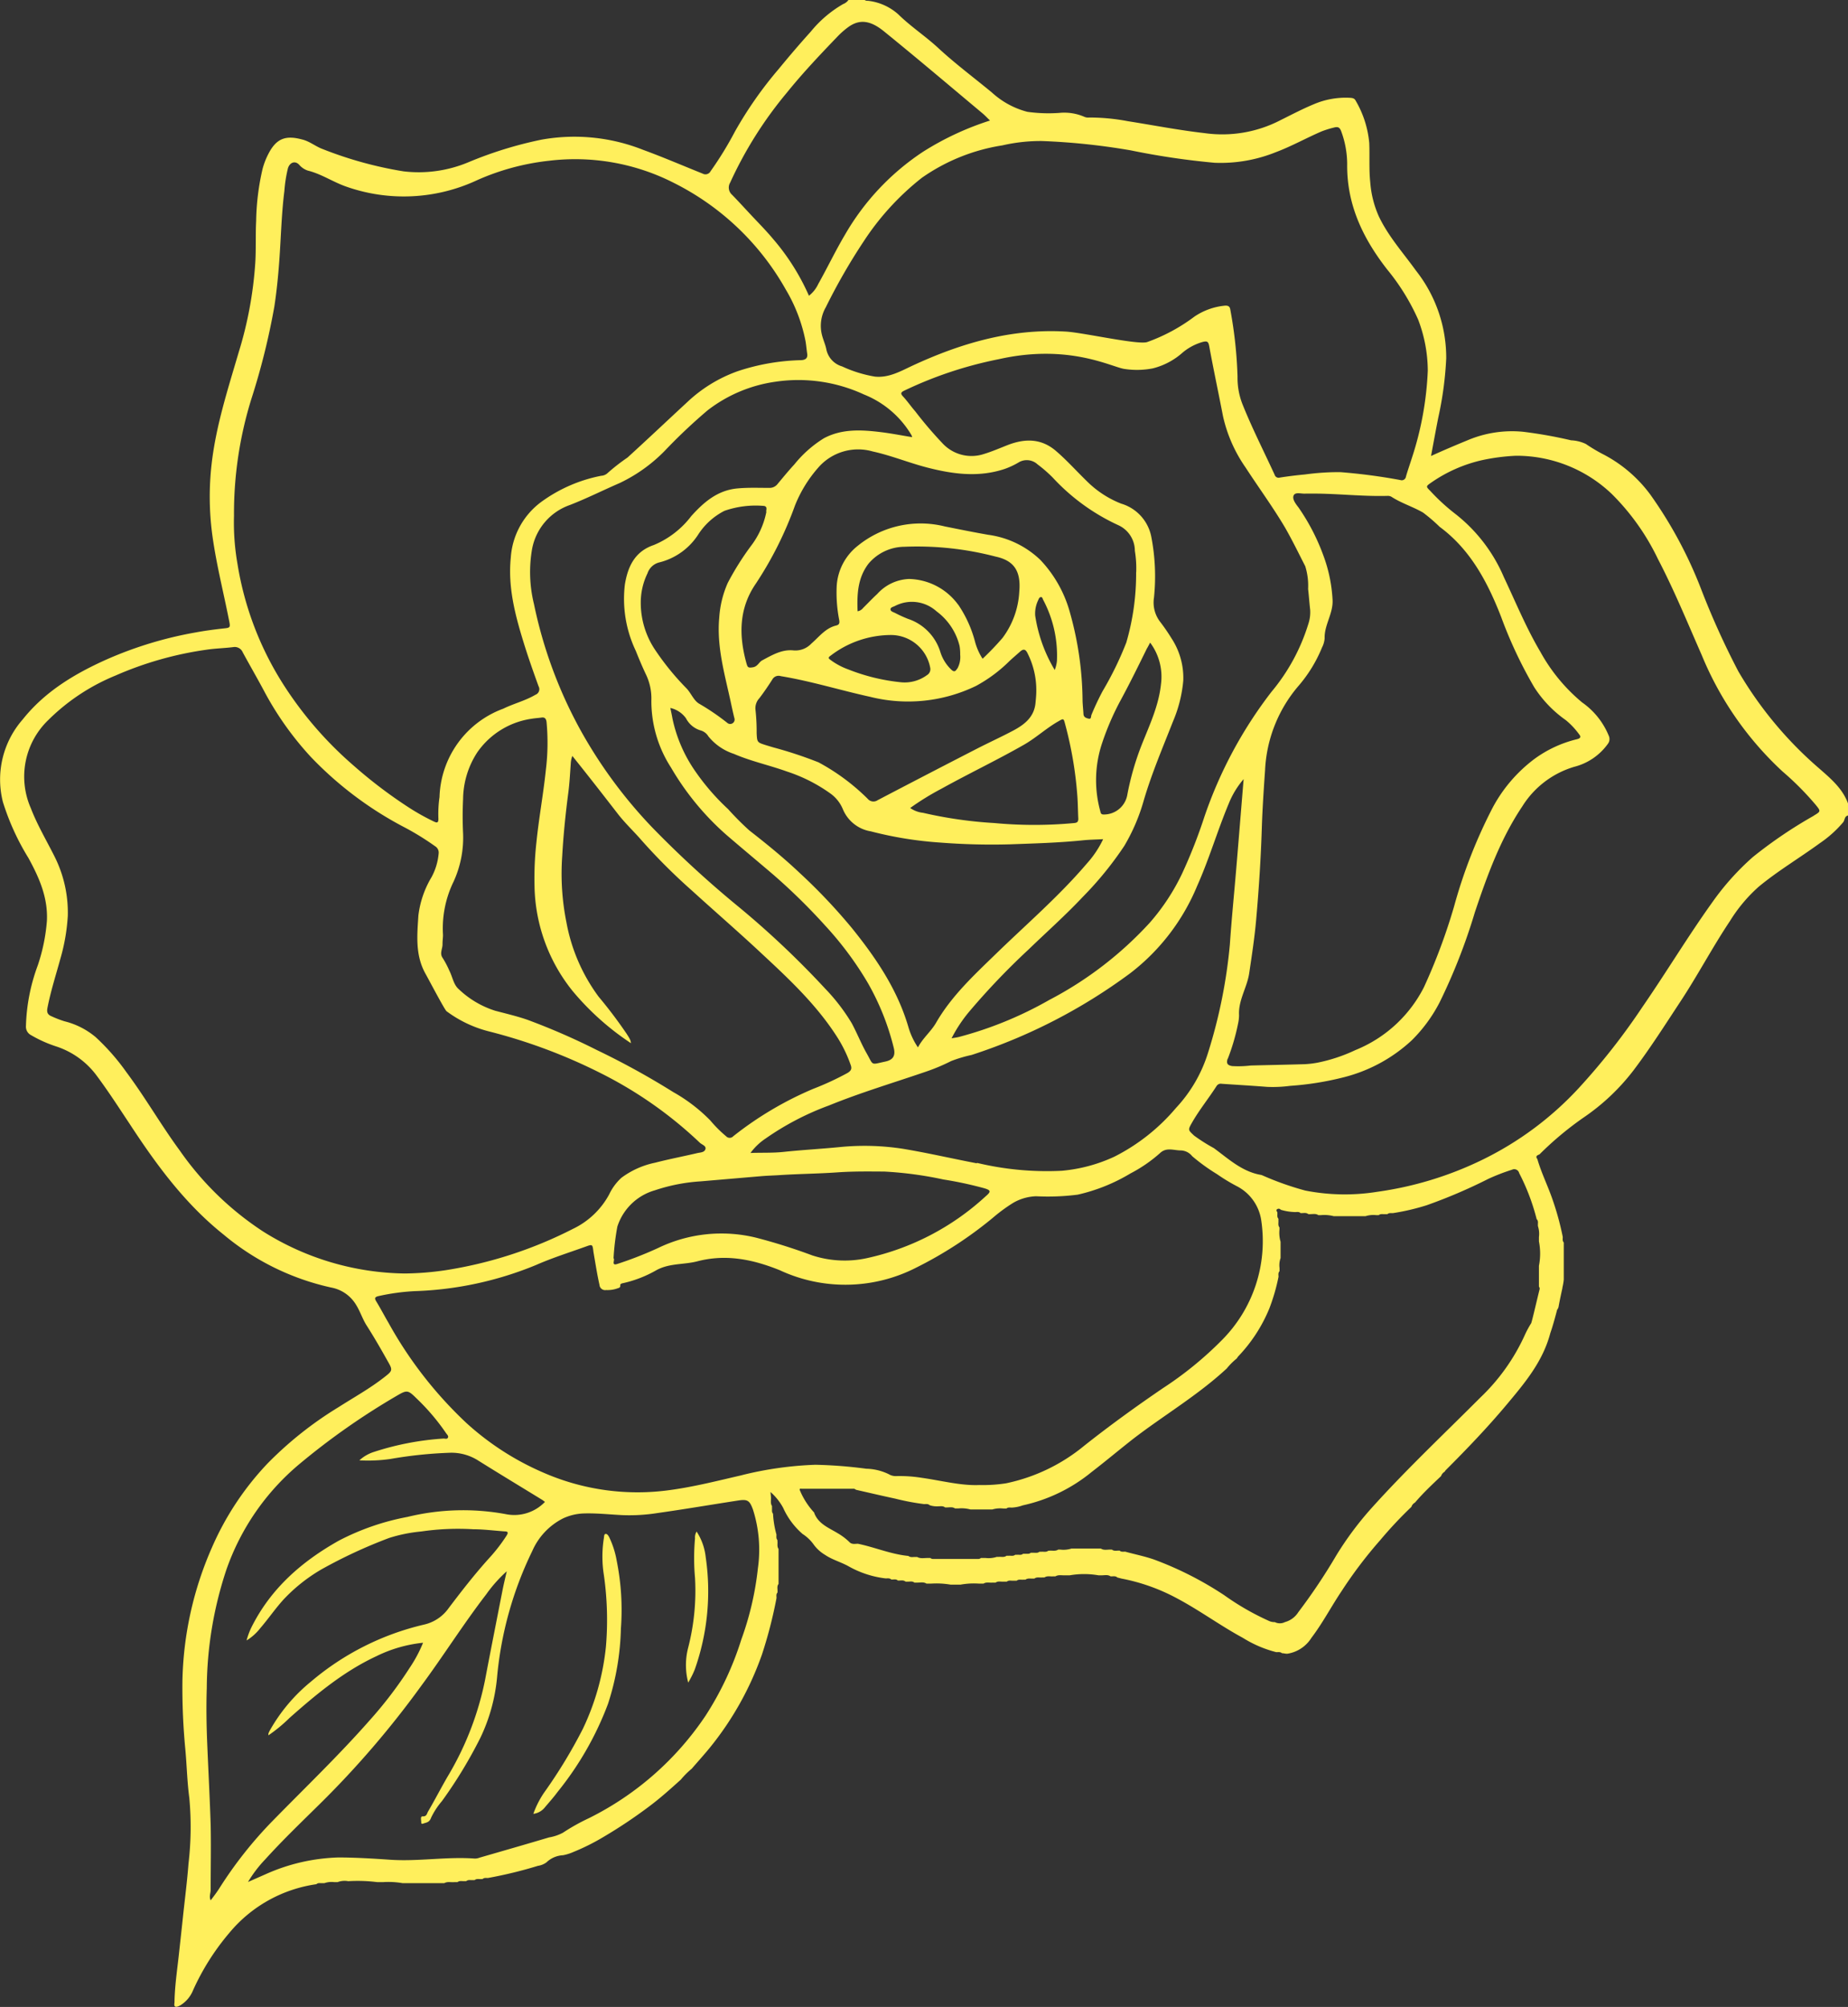 <?xml version="1.0" encoding="UTF-8"?> <svg xmlns="http://www.w3.org/2000/svg" id="Layer_1" data-name="Layer 1" viewBox="0 0 233.61 253.6"><rect x="0" y="0" width="233.61" height="253.6" fill="#333333" stroke="none"/><defs><style>.cls-1{fill:#ffef5c;}</style></defs><title>flower aruna</title><path class="cls-1" d="M230,97.13a48.4,48.4,0,0,1-10.26-12.31A100.05,100.05,0,0,1,215,74.33a54.15,54.15,0,0,0-6.37-11.82,17.3,17.3,0,0,0-5.77-5,21.39,21.39,0,0,1-2.39-1.41,4.76,4.76,0,0,0-1.86-.46,56.53,56.53,0,0,0-6.06-1.08,14.39,14.39,0,0,0-7,1.06c-1.51.62-3,1.25-4.65,2,.32-1.72.61-3.3.92-4.87a43.86,43.86,0,0,0,1-7.47A17.77,17.77,0,0,0,179,34.2c-1.62-2.25-3.49-4.32-4.7-6.86a12.91,12.91,0,0,1-1.08-4.27c-.18-1.67-.06-3.33-.13-5a12.82,12.82,0,0,0-1.73-5.37c-.15-.29-.4-.32-.7-.34a10.24,10.24,0,0,0-4.6.82c-1.44.6-2.81,1.32-4.18,2a16,16,0,0,1-9.62,1.64c-3.26-.37-6.47-1-9.71-1.51a25.88,25.88,0,0,0-4.89-.46,1.18,1.18,0,0,1-.54-.07,6.38,6.38,0,0,0-3.25-.51,19.3,19.3,0,0,1-4-.14,10.58,10.58,0,0,1-4.47-2.43c-2.26-1.87-4.63-3.63-6.78-5.62-1.63-1.51-3.49-2.72-5.08-4.28a6.88,6.88,0,0,0-3.81-1.7c-.16,0-.33,0-.45-.14h-2a1.43,1.43,0,0,1-.69.55A14.78,14.78,0,0,0,102.49,4c-1.4,1.55-2.75,3.13-4.07,4.74a49.63,49.63,0,0,0-5.52,7.89,43.89,43.89,0,0,1-3.07,5,.73.73,0,0,1-1,.31c-2.5-1-5-2.08-7.52-3a23.56,23.56,0,0,0-12.87-1.29,50,50,0,0,0-9.2,2.84A16.26,16.26,0,0,1,51,21.65,48.91,48.91,0,0,1,40.8,18.84c-.91-.33-1.67-1-2.63-1.22-2.08-.56-3.24-.11-4.23,1.8a9.42,9.42,0,0,0-.75,1.93,31.1,31.1,0,0,0-.81,6.59c-.09,1.75,0,3.51-.11,5.27a49.2,49.2,0,0,1-2.11,11.35c-1.35,4.61-2.84,9.18-3.4,14a36.31,36.31,0,0,0,.1,9.2c.5,3.59,1.4,7.11,2.1,10.66.18.9.16.91-.78,1-1.14.13-2.29.28-3.42.49A48.81,48.81,0,0,0,13.5,83.32c-4.05,1.81-7.81,4.05-10.63,7.59a11.51,11.51,0,0,0-2.5,10.44,31.05,31.05,0,0,0,3.22,7.06c1.36,2.48,2.48,5,2.34,7.94A23,23,0,0,1,4.77,122a23.79,23.79,0,0,0-1.49,7.65,1.2,1.2,0,0,0,.66,1.16,16.09,16.09,0,0,0,3.23,1.44A10.36,10.36,0,0,1,12.28,136c1.45,1.95,2.77,4,4.1,6,3.38,5.17,7,10.11,11.88,14a31.78,31.78,0,0,0,13.63,6.7A4.64,4.64,0,0,1,45,164.86c.51.81.8,1.73,1.29,2.54,1,1.56,1.9,3.13,2.79,4.72.58,1,.51,1.12-.44,1.86-1.84,1.45-3.89,2.58-5.86,3.84a46.21,46.21,0,0,0-9,7.15,36.62,36.62,0,0,0-7,10.6,43.86,43.86,0,0,0-3.72,16.88,81.94,81.94,0,0,0,.38,8.72c.18,2,.22,4,.49,6a39.69,39.69,0,0,1-.1,8.3c-.16,2.09-.42,4.17-.65,6.26-.19,1.81-.39,3.63-.59,5.44s-.5,3.84-.53,5.79c0,.2-.09.49.08.59s.48-.05.7-.18a4,4,0,0,0,1.57-1.89A30.53,30.53,0,0,1,29,244.23a17.49,17.49,0,0,1,11-6.14c.21-.2.46-.12.71-.13H41a2.75,2.75,0,0,1,1.27-.13h.4a2.49,2.49,0,0,1,1.35-.12,19.67,19.67,0,0,1,3.68.12h.69a10.53,10.53,0,0,1,2.51.13h5.26c.4-.23.84-.09,1.26-.13h.41c.26-.21.56-.11.85-.13h.26c.26-.21.56-.1.85-.13H60c.25-.21.56-.1.84-.13H61c.21-.2.47-.12.71-.14h0A54.55,54.55,0,0,0,68,235.77a2.46,2.46,0,0,0,1.07-.43,3.26,3.26,0,0,1,2.1-.91,6,6,0,0,0,1.31-.41,27.52,27.52,0,0,0,3.84-1.92A61.63,61.63,0,0,0,82,228.31c1.43-1.06,2.74-2.24,4.06-3.43a10.74,10.74,0,0,1,1.39-1.39c.75-.87,1.52-1.72,2.25-2.61a39.39,39.39,0,0,0,6.62-11.81,56.66,56.66,0,0,0,1.84-7.14c0-.24-.07-.49.13-.7h0V201c0-.29-.08-.59.13-.85h0V196h0v-.27c-.22-.31-.1-.66-.14-1a.28.28,0,0,1,0-.13c-.19-.2-.12-.46-.13-.7h0a12.24,12.24,0,0,1-.43-2.63c-.19-.21-.11-.47-.13-.71h0v-.26c-.23-.35-.1-.75-.13-1.13h0l-.06-.64a7.27,7.27,0,0,1,1.6,2,9.53,9.53,0,0,0,2.45,3.3,5.17,5.17,0,0,1,1.46,1.41,4.78,4.78,0,0,0,1.38,1.23c.92.63,2,.9,3,1.46a12.46,12.46,0,0,0,4.67,1.52c.24,0,.5-.06.71.14h.13c.24,0,.5-.07.7.13h.13c.29,0,.59-.08.85.14h.27c.28,0,.59-.09.84.12H116c.38,0,.77-.1,1.12.13h.55a10.55,10.55,0,0,1,2.51.13h1.23a9.42,9.42,0,0,1,2.37-.13h.55c.35-.23.74-.09,1.12-.13h.41c.3-.22.65-.1,1-.12h0l.41,0c.25-.21.56-.1.84-.12h0l.41,0c.25-.21.56-.1.85-.13h.26c.31-.23.66-.11,1-.14h.13c.3-.23.65-.1,1-.14h.27c.35-.24.75-.1,1.12-.14h.27c.4-.24.84-.1,1.26-.13h.54a10.65,10.65,0,0,1,3.65,0h.4c.38,0,.77-.11,1.12.13h.13c.25,0,.51-.06.72.14h0l.53.14a24.43,24.43,0,0,1,7,2.49c2.87,1.52,5.49,3.46,8.34,5a14.81,14.81,0,0,0,4.23,1.81c.24,0,.5-.06.71.13h0c.24,0,.46.09.73.06a4.37,4.37,0,0,0,3-2c1.43-1.88,2.53-4,3.83-5.93a55.48,55.48,0,0,1,4.88-6.43,51.92,51.92,0,0,1,3.93-4.19.93.93,0,0,1,.45-.54h0c1-1.18,2.16-2.27,3.3-3.35a1,1,0,0,1,.45-.55h0a1.12,1.12,0,0,1,.16-.22c2.64-2.64,5.23-5.34,7.63-8.2s4.62-5.51,5.57-9.1c.25-.7.57-1.82.86-2.95a.86.86,0,0,0,.19-.42c.14-.78.31-1.56.48-2.33v-.06a7.39,7.39,0,0,0,.17-1s0,0,0,0V157c-.2-.21-.12-.47-.13-.71h0a35.51,35.51,0,0,0-1.39-5c-.58-1.62-1.34-3.17-1.82-4.83-.29-.37,0-.48.27-.59h0a40.93,40.93,0,0,1,5.74-4.77,27.15,27.15,0,0,0,6.13-5.83c2.12-2.8,4-5.76,5.93-8.69,2.2-3.33,4.06-6.88,6.28-10.2a19.44,19.44,0,0,1,3.64-4.34c2.42-2,5.15-3.62,7.7-5.48A14.58,14.58,0,0,0,233,103.9c.22-.28.15-.76.61-.85v-1.53C232.92,99.64,231.45,98.4,230,97.13ZM126.71,18.37a21.61,21.61,0,0,1,5-.55A84.31,84.31,0,0,1,142.94,19a95.57,95.57,0,0,0,10.61,1.57,18.67,18.67,0,0,0,7.73-1.34c2-.75,3.86-1.8,5.82-2.64a12.76,12.76,0,0,1,1.52-.47c.56-.15.76,0,.95.54a12,12,0,0,1,.73,4.08c-.06,5.13,2,9.4,5.08,13.34a27.58,27.58,0,0,1,3.89,6.3,18.27,18.27,0,0,1,1.22,6.46,40.69,40.69,0,0,1-2,11c-.25.79-.53,1.58-.76,2.38a.54.54,0,0,1-.71.44,72.3,72.3,0,0,0-7.6-1,31.39,31.39,0,0,0-4.43.29c-1.07.1-2.15.23-3.22.4a.52.52,0,0,1-.64-.36c-1.38-3-2.91-6-4.1-9a9.11,9.11,0,0,1-.59-3.39,55.17,55.17,0,0,0-.9-8.4c-.06-.43-.21-.63-.77-.57A8.26,8.26,0,0,0,151,40a22.5,22.5,0,0,1-6,3.23c-1.22.36-8.06-1.2-10.25-1.33-6.92-.41-13.34,1.48-19.54,4.37-1.46.69-2.9,1.49-4.6,1.32a16.06,16.06,0,0,1-4.16-1.29,2.84,2.84,0,0,1-2-2.2c-.12-.58-.38-1.14-.53-1.72a4.69,4.69,0,0,1,.47-3.55,75.38,75.38,0,0,1,4.81-8.36,33.57,33.57,0,0,1,7.33-8A24.22,24.22,0,0,1,126.71,18.37ZM77.56,159a31.36,31.36,0,0,1,.48-4,7,7,0,0,1,4.74-4.59,22.53,22.53,0,0,1,5.76-1.13l7.72-.66c.81-.07,1.62-.08,2.42-.14,2.4-.15,4.81-.17,7.21-.34,2-.14,3.93-.11,5.9-.1a47,47,0,0,1,7.46,1,47.47,47.47,0,0,1,5.14,1.1c.87.25.91.43.24,1A32.34,32.34,0,0,1,109.5,159a13.2,13.2,0,0,1-6.83-.37,72.47,72.47,0,0,0-7.07-2.23,18.41,18.41,0,0,0-12.43,1.31,47.78,47.78,0,0,1-5.12,2C77.2,160,77.79,159.15,77.56,159ZM56,118.13a13.47,13.47,0,0,1,1.34-6.73,13.35,13.35,0,0,0,1.2-6.07c-.07-1.46-.07-2.92,0-4.38a11,11,0,0,1,1.8-5.89,10.12,10.12,0,0,1,6.89-4.24c.41-.07.82-.09,1.24-.15s.57.18.62.56A28.09,28.09,0,0,1,69,97.31c-.31,3-.88,6.07-1.19,9.13a41,41,0,0,0-.24,5.54,21.71,21.71,0,0,0,4.81,13.24,33.87,33.87,0,0,0,7.38,6.6c-.05-.4-.1-.49-.54-1.18a57.86,57.86,0,0,0-3.55-4.7,22.64,22.64,0,0,1-4.07-9.41,31.18,31.18,0,0,1-.53-8.35c.15-2.67.42-5.33.77-8,.16-1.21.22-2.43.31-3.66a3.23,3.23,0,0,1,.2-1c2,2.49,3.87,4.89,5.75,7.32.94,1.21,2.06,2.25,3.06,3.41a74.43,74.43,0,0,0,6.29,6.27c3,2.73,6.06,5.37,9,8.13,3.46,3.21,6.89,6.46,9.44,10.49a16.75,16.75,0,0,1,1.65,3.44c.19.51,0,.75-.4,1a36.29,36.29,0,0,1-4.32,2,43.54,43.54,0,0,0-10.13,6,.61.61,0,0,1-.9,0,15.83,15.83,0,0,1-2-2A20.82,20.82,0,0,0,85.11,138a98.67,98.67,0,0,0-9.67-5.32,85.16,85.16,0,0,0-8.77-3.82c-1.33-.46-2.71-.78-4.07-1.14A11.85,11.85,0,0,1,58,125c-.67-.57-.79-1.55-1.19-2.33a11.82,11.82,0,0,0-.87-1.65c-.38-.55,0-1.12,0-1.68S56,118.54,56,118.13Zm87.62-45.82a31,31,0,0,1-1.24,8.88,41.77,41.77,0,0,1-3,6.15c-.53,1-1,2-1.41,3-.07.19,0,.56-.36.47s-.63-.19-.65-.62-.09-1.06-.11-1.59a42,42,0,0,0-1.58-11.14,15.66,15.66,0,0,0-3.76-6.71,11.78,11.78,0,0,0-6.57-3.17c-1.84-.32-3.67-.69-5.51-1.06a12.61,12.61,0,0,0-11,2.45,7,7,0,0,0-2.66,5.07,17.87,17.87,0,0,0,.32,4.32c.06.4,0,.59-.42.69-1.33.33-2.13,1.43-3.1,2.27a2.78,2.78,0,0,1-2.23.87c-1.49-.17-2.74.59-4,1.26-.4.22-.56.77-1.16.87s-.67,0-.8-.44c-1-3.55-1-7,1.18-10.15a46,46,0,0,0,4.93-9.84,16.42,16.42,0,0,1,2.92-4.77,6.67,6.67,0,0,1,6.92-2.07c2.38.52,4.63,1.46,7,2.06,3.22.82,6.45,1.23,9.69.14a9.72,9.72,0,0,0,1.7-.79,2,2,0,0,1,2.44.22,17.21,17.21,0,0,1,1.93,1.68,26.14,26.14,0,0,0,8.27,6,3.56,3.56,0,0,1,2.1,3.24A13.51,13.51,0,0,1,143.63,72.31Zm1.39,9.6c.11-.2.22-.4.38-.71a7.2,7.2,0,0,1,1.37,5.27c-.28,2.68-1.42,5.1-2.4,7.56a34.74,34.74,0,0,0-1.85,6.38,3,3,0,0,1-3,2.51c-.39,0-.37-.26-.44-.49a14.72,14.72,0,0,1,.23-8.47,33.94,33.94,0,0,1,2.36-5.47C142.84,86.31,143.92,84.11,145,81.91Zm-23.88-5.49a7.9,7.9,0,0,0-6.23-3.26,5.7,5.7,0,0,0-4,1.89c-.61.56-1.18,1.17-1.78,1.76a1.11,1.11,0,0,1-.71.43c-.08-2.14,0-4.19,1.37-6a6,6,0,0,1,4.56-2.15,39.19,39.19,0,0,1,11.51,1.24c2.22.48,3.24,1.7,3,4.42a10.68,10.68,0,0,1-2.11,5.85,34.63,34.63,0,0,1-2.53,2.64,7.54,7.54,0,0,1-.94-2.1A15.18,15.18,0,0,0,121.14,76.42Zm-.16,8.1c-.2.37-.41.38-.7.11a5.22,5.22,0,0,1-1.41-2.28,6.38,6.38,0,0,0-4.08-4.15,17.25,17.25,0,0,1-1.64-.75c-.22-.11-.56-.19-.57-.45s.36-.32.57-.43a4.64,4.64,0,0,1,5.25.68,7.71,7.71,0,0,1,2.91,4.37,5.82,5.82,0,0,1,.08,1.1A3,3,0,0,1,121,84.52Zm-8.3-4.28a5.06,5.06,0,0,1,4.93,4.19.87.87,0,0,1-.42.88,4.77,4.77,0,0,1-3.2.91,24.75,24.75,0,0,1-6.77-1.64A8.66,8.66,0,0,1,105,83.4c-.24-.18-.38-.29,0-.55A12.6,12.6,0,0,1,112.68,80.24Zm-2.6,7.83a19.71,19.71,0,0,0,13.32-1.4,18.44,18.44,0,0,0,4.21-3.13c.44-.41.9-.8,1.35-1.2s.71-.29.95.22A10.3,10.3,0,0,1,131,87.31c0,.51-.05,1-.1,1.52-.17,1.79-1.41,2.74-2.84,3.5s-3.07,1.51-4.59,2.29q-6.27,3.22-12.52,6.49a.94.94,0,0,1-1.26-.17,26.78,26.78,0,0,0-6.22-4.61,52.44,52.44,0,0,0-5.72-1.89l-.93-.28c-1.1-.35-1.11-.35-1.17-1.5a25.77,25.77,0,0,0-.14-2.91A1.85,1.85,0,0,1,96,88.22c.57-.75,1.11-1.54,1.62-2.34a.91.91,0,0,1,1.09-.44C102.54,86.07,106.27,87.24,110.08,88.07Zm21.2-12.31c.07-.14.15-.32.33-.31s.19.18.25.31a15,15,0,0,1,1.76,7.74,4.26,4.26,0,0,1-.28,1.16,18.77,18.77,0,0,1-2.47-6.88A3.87,3.87,0,0,1,131.28,75.76ZM119,99.67c3.46-1.92,7-3.6,10.47-5.58,1.51-.87,2.79-2.07,4.3-2.93.69-.4.68-.4.88.36a48.21,48.21,0,0,1,1.53,8.93c.08,1,.08,2,.13,3,0,.39-.13.51-.51.55a54.2,54.2,0,0,1-10.11,0,54,54,0,0,1-9-1.29,3.48,3.48,0,0,1-1.63-.61A33.16,33.16,0,0,1,119,99.67Zm-22.12-35A10.4,10.4,0,0,1,94.92,69,35.52,35.52,0,0,0,92,73.65a12.92,12.92,0,0,0-1.08,4.41c-.33,3.64.68,7.09,1.44,10.58.15.7.3,1.4.47,2.09a.56.56,0,0,1-.91.6,29.42,29.42,0,0,0-3.54-2.41c-.67-.39-1-1.29-1.57-1.91a33.3,33.3,0,0,1-4-4.9,10.67,10.67,0,0,1-1.81-6,8.42,8.42,0,0,1,.85-3.66,2.11,2.11,0,0,1,1.52-1.39,8.2,8.2,0,0,0,4.89-3.51,8.58,8.58,0,0,1,3.32-3,12,12,0,0,1,5-.62C97,64,96.88,64.36,96.85,64.62ZM86.72,90.77a3.06,3.06,0,0,0,1.89,1.54,1.67,1.67,0,0,1,.94.74,6.88,6.88,0,0,0,3.22,2.21c2.17.94,4.49,1.43,6.71,2.23a20.15,20.15,0,0,1,5.44,2.74,4.63,4.63,0,0,1,1.62,2,4.63,4.63,0,0,0,3.54,2.82,47.49,47.49,0,0,0,8.8,1.42,83.59,83.59,0,0,0,8.81.22c3-.11,6.1-.19,9.13-.5.85-.09,1.7-.1,2.63-.15a12.66,12.66,0,0,1-2.06,3.08c-3.51,4.12-7.61,7.64-11.48,11.4-2.77,2.69-5.63,5.33-7.58,8.72-.65,1.12-1.66,1.91-2.29,3.11a9,9,0,0,1-1.21-2.58c-1.39-4.74-4.09-8.72-7.15-12.51a72,72,0,0,0-6.64-7c-2-1.89-4.14-3.63-6.31-5.32a36.06,36.06,0,0,1-2.69-2.7,28.84,28.84,0,0,1-4.25-4.93A18.19,18.19,0,0,1,85,90.76c-.07-.41-.16-.81-.26-1.3A3.32,3.32,0,0,1,86.72,90.77Zm35.76,37.11A90.69,90.69,0,0,1,130,120c2.3-2.22,4.69-4.34,6.88-6.67a43.39,43.39,0,0,0,5.25-6.45,24.05,24.05,0,0,0,2.47-5.79c1-3.39,2.4-6.66,3.69-9.95A16.88,16.88,0,0,0,149.58,86a9.11,9.11,0,0,0-1.48-5.33,24.63,24.63,0,0,0-1.5-2.17,4,4,0,0,1-.72-3,26.25,26.25,0,0,0-.34-7.66,5.45,5.45,0,0,0-3.81-4.2,12.69,12.69,0,0,1-4.33-2.83c-1.3-1.26-2.5-2.61-3.87-3.79-1.87-1.63-3.92-1.63-6.1-.8-1,.39-2.05.85-3.12,1.17a5,5,0,0,1-5.2-1.41,50.27,50.27,0,0,1-3.41-4c-.55-.63-1-1.3-1.59-1.93-.29-.33-.21-.48.14-.66a50.2,50.2,0,0,1,12-4c8.87-2,14.28,1,15.89,1.23a10.5,10.5,0,0,0,3.58-.07,8.88,8.88,0,0,0,3.78-2,6.82,6.82,0,0,1,2.57-1.35c.49-.11.67-.07.78.49.55,3,1.18,5.93,1.75,8.89a18.23,18.23,0,0,0,2.86,6.5c1.65,2.54,3.46,5,5,7.61.91,1.59,1.71,3.24,2.54,4.86a8.24,8.24,0,0,1,.36,2.87c.1.87.16,1.75.26,2.62a4.64,4.64,0,0,1-.22,1.77,24.64,24.64,0,0,1-4.67,8.61,54.7,54.7,0,0,0-8.47,15.76,64.91,64.91,0,0,1-2.84,7.23,27,27,0,0,1-4.07,6.18,46.13,46.13,0,0,1-12.7,9.76,47.49,47.49,0,0,1-11.46,4.69c-.27.06-.54.1-.9.16A18,18,0,0,1,122.48,127.88ZM115.23,55a2.18,2.18,0,0,1,.08.24c-1.3-.21-2.56-.46-3.84-.62-2.49-.31-5-.48-7.32.76a14.68,14.68,0,0,0-3.73,3.3c-.75.81-1.45,1.67-2.16,2.52a1.26,1.26,0,0,1-1,.45c-1.39,0-2.77-.06-4.16.08-2.47.27-4.17,1.77-5.72,3.49a11.47,11.47,0,0,1-4.73,3.65c-2.37.8-3.28,2.67-3.66,5a15.27,15.27,0,0,0,1.38,8.37c.4,1,.82,2,1.26,2.93a7,7,0,0,1,.71,3.35A15.48,15.48,0,0,0,84.83,97a34.29,34.29,0,0,0,7,8.5c2,1.72,4,3.38,6,5.09a76.09,76.09,0,0,1,6.53,6.42,42.35,42.35,0,0,1,5.33,7.17,31.78,31.78,0,0,1,3.29,8.22c.25,1-.08,1.53-1.06,1.74-1.92.41-1.46.54-2.38-1.07-.69-1.22-1.21-2.55-1.88-3.79a24.33,24.33,0,0,0-3.38-4.39,112.92,112.92,0,0,0-11.21-10.55,131.55,131.55,0,0,1-10.57-9.73,59.57,59.57,0,0,1-9.19-12.48A56.9,56.9,0,0,1,67.5,76.33a16.94,16.94,0,0,1-.23-7,7.31,7.31,0,0,1,4.78-5.52c2.13-.83,4.18-1.86,6.28-2.77A19.93,19.93,0,0,0,84,57a69.72,69.72,0,0,1,5.45-5.15A18.13,18.13,0,0,1,98,48.24a19.74,19.74,0,0,1,11.22,1.61A12.24,12.24,0,0,1,115.23,55Zm8.26,92c-3.13-.6-6.23-1.32-9.37-1.84a31.65,31.65,0,0,0-8-.21c-2.37.23-4.75.36-7.11.61-1.34.14-2.68.08-4.14.13a7.53,7.53,0,0,1,1.92-1.83,34.87,34.87,0,0,1,8-4.17c4-1.63,8.2-2.88,12.31-4.29a24.43,24.43,0,0,0,3.13-1.32,17.08,17.08,0,0,1,2.58-.77,69.79,69.79,0,0,0,20.09-10.35,26.83,26.83,0,0,0,8.43-11c1.52-3.4,2.57-7,4-10.42a11,11,0,0,1,1.88-3.09c-.32,3.85-.61,7.5-.92,11.16-.27,3.24-.6,6.48-.82,9.73A65,65,0,0,1,152.72,133a18,18,0,0,1-4.06,7,24.84,24.84,0,0,1-7.79,6.16,19.94,19.94,0,0,1-6.65,1.78A37.92,37.92,0,0,1,123.49,146.94Zm31.7-13.17a26.7,26.7,0,0,0,1.31-4.45,5.24,5.24,0,0,0,.13-1.1c-.1-1.89,1-3.47,1.28-5.27.34-2.29.69-4.56.89-6.86.34-3.85.59-7.7.71-11.56.08-2.42.24-4.84.41-7.26a17.61,17.61,0,0,1,4.21-10.64,17.57,17.57,0,0,0,3-4.9,2.91,2.91,0,0,0,.32-1.13c-.05-1.71,1.11-3.15,1-4.9a18.79,18.79,0,0,0-1.15-5.54,26.47,26.47,0,0,0-3.15-6.09c-.35-.45-.84-1.08-.61-1.54s1-.16,1.55-.22c.29,0,.6,0,.9,0,3.15,0,6.28.38,9.43.29a.93.93,0,0,1,.47.11c1.24.81,2.68,1.24,4,2a21.2,21.2,0,0,1,2.1,1.8c3.9,2.88,6.06,7,7.76,11.35a55.25,55.25,0,0,0,4.19,8.91A14.94,14.94,0,0,0,197.94,91a9.55,9.55,0,0,1,1.66,1.76c.31.36.17.55-.26.65A15.08,15.08,0,0,0,194,95.88a18.71,18.71,0,0,0-5.3,6.16,63.68,63.68,0,0,0-4.89,12.51,74,74,0,0,1-3.81,10.2,16.74,16.74,0,0,1-8.66,7.94,20.73,20.73,0,0,1-4.79,1.59,12,12,0,0,1-1.58.19c-2.29.07-4.58.11-6.87.17a13.19,13.19,0,0,1-2.35.07C155.16,134.61,155,134.37,155.19,133.77ZM92.3,23.08a50.27,50.27,0,0,1,7.16-11.36c2-2.48,4.17-4.77,6.37-7.06a10.46,10.46,0,0,1,1.46-1.28c1.35-.94,2.69-.85,4.44.57,4.21,3.41,8.33,6.91,12.48,10.38.3.25.56.54.94.9a36.58,36.58,0,0,0-8.44,3.93,31.26,31.26,0,0,0-9.87,10.46c-1.22,2.05-2.24,4.2-3.41,6.28a4,4,0,0,1-1.17,1.47,28.72,28.72,0,0,0-4.52-7.16c-.95-1.14-2-2.18-3-3.26-.73-.78-1.45-1.57-2.19-2.33A1.21,1.21,0,0,1,92.3,23.08ZM29.58,65.17a48.7,48.7,0,0,1,2.19-14.74,88.75,88.75,0,0,0,2.91-11.69c.29-1.89.48-3.8.62-5.71.22-3,.28-6,.65-8.91a17.2,17.2,0,0,1,.45-2.86c.23-.74.91-1,1.43-.43a2.45,2.45,0,0,0,1.09.73c1.7.42,3.15,1.42,4.79,2a21.91,21.91,0,0,0,16.6-.79,30.44,30.44,0,0,1,9.13-2.46,27.47,27.47,0,0,1,15.8,2.83,33.34,33.34,0,0,1,14.1,13.46,20.38,20.38,0,0,1,2.49,6.51c.09.53.13,1.06.21,1.58s-.15.79-.77.82a27.27,27.27,0,0,0-8,1.39,18.14,18.14,0,0,0-6.4,3.92c-2.52,2.33-5,4.68-7.55,7a24.59,24.59,0,0,0-2.56,2,1.28,1.28,0,0,1-.76.3,19,19,0,0,0-7.63,3.34,9.54,9.54,0,0,0-3.8,7c-.38,3.73.55,7.25,1.63,10.75.57,1.85,1.22,3.68,1.88,5.51a.75.75,0,0,1-.39,1.07c-1.29.76-2.74,1.11-4.07,1.76a12.3,12.3,0,0,0-8.06,11.16,15.09,15.09,0,0,0-.14,2.77c0,.55-.22.49-.57.33a28.49,28.49,0,0,1-3.15-1.76,59.32,59.32,0,0,1-7-5.31,47,47,0,0,1-8.68-9.94,40.15,40.15,0,0,1-6-15.55A30.17,30.17,0,0,1,29.58,65.17Zm3.69,90.45a38.44,38.44,0,0,1-10.54-10.23c-2.37-3.22-4.36-6.71-6.76-9.92a28.06,28.06,0,0,0-3.88-4.42,9.75,9.75,0,0,0-3.94-2,13.05,13.05,0,0,1-1.61-.62c-.53-.21-.65-.52-.54-1.08.41-2.11,1.07-4.15,1.64-6.23a24.55,24.55,0,0,0,.93-5.38,15.77,15.77,0,0,0-1.67-7.5c-1-2-2.19-4-3-6.11A9.91,9.91,0,0,1,6.09,91a26.07,26.07,0,0,1,8.52-5.64A43.83,43.83,0,0,1,26.1,82.1c1.12-.17,2.26-.19,3.38-.33a1.1,1.1,0,0,1,1.21.67c.94,1.73,1.93,3.43,2.85,5.17a39.88,39.88,0,0,0,5.72,8,45.38,45.38,0,0,0,12,9A33.9,33.9,0,0,1,55,106.93a.94.94,0,0,1,.45.93,7.68,7.68,0,0,1-.91,3,12.24,12.24,0,0,0-1.65,4.82c-.16,2.5-.41,5,.88,7.33.4.71,2.43,4.58,2.68,4.77a15.23,15.23,0,0,0,5.36,2.55,69,69,0,0,1,14.39,5.41,51.79,51.79,0,0,1,12.26,8.65c.27.26.85.4.71.83s-.69.4-1.08.5c-1.75.41-3.53.75-5.27,1.2a10.77,10.77,0,0,0-4.27,1.91A6.78,6.78,0,0,0,77,150.94a10.18,10.18,0,0,1-4.55,4.33,53.36,53.36,0,0,1-16.09,5.23,37.23,37.23,0,0,1-5.19.42A34.38,34.38,0,0,1,33.27,155.62Zm-5.55,83c-.32.5-.7,1-1.09,1.51-.22-.49,0-.9,0-1.31,0-2.76.06-5.52,0-8.27-.11-3.38-.29-6.75-.43-10.12-.1-2.39-.14-4.77-.06-7.15a48.19,48.19,0,0,1,2.47-14.91A30.45,30.45,0,0,1,37.85,185a89.36,89.36,0,0,1,12.26-8.6c1.33-.78,1.45-.78,2.53.29a27.34,27.34,0,0,1,3.73,4.38c.12.19.37.37.25.6s-.38.09-.58.11a35.74,35.74,0,0,0-8.75,1.68,4.93,4.93,0,0,0-1.86,1.07,20,20,0,0,0,3.91-.17,54.21,54.21,0,0,1,7.64-.79,6.3,6.3,0,0,1,3.35.91c2.73,1.71,5.48,3.37,8.22,5.05.11.07.21.16.34.25a5.37,5.37,0,0,1-5,1.54,29.7,29.7,0,0,0-12.38.36,31.08,31.08,0,0,0-8.68,3c-4.7,2.64-8.62,6.06-11.07,11a9.34,9.34,0,0,0-.59,1.61,6.44,6.44,0,0,0,1.73-1.55c1-1.16,1.89-2.46,2.93-3.61a21.13,21.13,0,0,1,4.75-3.79,62.48,62.48,0,0,1,8.61-4,19.23,19.23,0,0,1,4.06-.82,32.12,32.12,0,0,1,6.57-.28c1.34,0,2.68.18,4,.27.48,0,.4.24.21.54a21,21,0,0,1-2.25,2.9c-1.8,2-3.44,4.11-5.06,6.25a5.21,5.21,0,0,1-3.09,2.08A34,34,0,0,0,39.3,212.5a21.63,21.63,0,0,0-5.2,6.18,2.59,2.59,0,0,0-.17.38s0,.08,0,.22a19.43,19.43,0,0,0,2.67-2.2c3.39-3,6.85-5.88,11-7.81a17.34,17.34,0,0,1,5.88-1.69,17.2,17.2,0,0,1-1.68,3.15,52.11,52.11,0,0,1-5.13,6.72c-3.86,4.38-8.08,8.42-12.16,12.59A51.72,51.72,0,0,0,27.72,238.62Zm68.09-40.47a38.23,38.23,0,0,1-2.09,9,39.37,39.37,0,0,1-4.53,9.65,38.17,38.17,0,0,1-14.75,12.95,25.53,25.53,0,0,0-3.27,1.83,5.7,5.7,0,0,1-1.77.6c-2.92.87-5.85,1.71-8.79,2.56a1.56,1.56,0,0,1-.6.11c-3.57-.26-7.11.39-10.68.15-2.17-.15-4.33-.28-6.51-.29a24.13,24.13,0,0,0-9.2,2.1l-2.27,1a16,16,0,0,1,2.19-2.87c2.19-2.42,4.55-4.68,6.9-7a118.39,118.39,0,0,0,12.82-14.93c2.81-3.8,5.32-7.8,8.2-11.54a17.44,17.44,0,0,1,2.6-2.92c-.18.8-.38,1.61-.54,2.42-.74,3.78-1.49,7.56-2.21,11.35a38.46,38.46,0,0,1-4.72,12.16c-.85,1.46-1.64,3-2.48,4.43-.15.26-.16.64-.69.61-.33,0-.16.5-.17.77s.24.14.37.1c.38-.11.69-.17.88-.71a9.42,9.42,0,0,1,1.36-2.08,57.83,57.83,0,0,0,4.86-8A22.42,22.42,0,0,0,62.83,212a45.81,45.81,0,0,1,4.45-16,8.38,8.38,0,0,1,3.87-4.12,6.72,6.72,0,0,1,2.68-.64c1.69-.05,3.37.15,5,.22a22.85,22.85,0,0,0,4.29-.27c3.4-.48,6.79-1.06,10.18-1.58,1.21-.19,1.47,0,1.89,1.16A16.7,16.7,0,0,1,95.81,198.15Zm-2-11.75c-3,.69-6,1.46-9.08,1.88a29.7,29.7,0,0,1-16-2.18A35,35,0,0,1,59,179.85a51.42,51.42,0,0,1-9.89-12.7c-.53-.9-1-1.81-1.55-2.71-.21-.35-.23-.54.27-.66a27.39,27.39,0,0,1,4.59-.63,43.88,43.88,0,0,0,15.36-3.31c2-.88,4.15-1.56,6.24-2.31.9-.33.88-.3,1,.67.24,1.38.45,2.77.76,4.15a.72.72,0,0,0,.85.66,3.73,3.73,0,0,0,1.37-.19c.19-.08.45-.07.41-.43,0-.17.2-.22.36-.25a15.06,15.06,0,0,0,4.07-1.56c1.7-1,3.56-.74,5.32-1.2,3.61-.94,7-.25,10.42,1.13a19.64,19.64,0,0,0,17.16-.29,50.52,50.52,0,0,0,9.76-6.33,20.72,20.72,0,0,1,2.57-1.89,6.17,6.17,0,0,1,2.9-.84,29.87,29.87,0,0,0,5.26-.2,22.6,22.6,0,0,0,6.67-2.68,18.35,18.35,0,0,0,3.76-2.59c.79-.74,1.71-.33,2.58-.32a1.9,1.9,0,0,1,1.47.73,24.35,24.35,0,0,0,3.14,2.27,23,23,0,0,0,2.6,1.57,5.8,5.8,0,0,1,3,4.36,17.71,17.71,0,0,1-4.95,15,45,45,0,0,1-7.46,6.09c-3.42,2.33-6.77,4.75-10,7.31a22.86,22.86,0,0,1-9.85,4.73,18.87,18.87,0,0,1-3.39.22c-2.33.1-4.78-.56-7.27-.91a17.7,17.7,0,0,0-3.25-.22,1.65,1.65,0,0,1-.91-.23,6.82,6.82,0,0,0-2.87-.7,57.43,57.43,0,0,0-6.43-.5A44.86,44.86,0,0,0,93.79,186.4Zm100.47-32.32c.2.21.12.47.13.71a.57.57,0,0,1,0,.13,3.16,3.16,0,0,1,.13,1.4v.54a8,8,0,0,1,0,3.09h0v2.61a.94.94,0,0,1,.1.28c-.49,2-1,4.24-1.09,4.38a12.63,12.63,0,0,0-.76,1.4,25.41,25.41,0,0,1-5.68,8c-4.62,4.63-9.4,9.12-13.78,14a41.08,41.08,0,0,0-4.41,5.93,73.4,73.4,0,0,1-4.8,7.17,2.89,2.89,0,0,1-1.69,1.25,1.41,1.41,0,0,1-1.28,0h0a1.59,1.59,0,0,1-.74-.15,32.85,32.85,0,0,1-5.64-3.24,43.3,43.3,0,0,0-8.87-4.51c-1.2-.42-2.44-.66-3.66-1-.24,0-.5.06-.7-.13h-.13c-.29,0-.59.08-.85-.13h-.27c-.37,0-.77.1-1.12-.13h-3.73a3.32,3.32,0,0,1-1.4.13h-.27c-.35.23-.75.1-1.13.14h-.12c-.26.21-.56.11-.85.13h-.27c-.25.21-.56.11-.84.13h-.26c-.21.19-.47.11-.71.13h-.27c-.21.19-.46.11-.7.12h0l-.28,0c-.25.21-.55.1-.84.13h-.27c-.3.23-.65.11-1,.14H126a3.32,3.32,0,0,1-1.4.14H124a.51.51,0,0,1-.39.12H118a.51.51,0,0,1-.39-.12h-.4c-.43,0-.87.1-1.27-.13h-.26c-.29,0-.59.08-.85-.13h0c-2.2-.21-4.24-1.1-6.38-1.54-.33,0-.68.1-1-.14h0a7.51,7.51,0,0,0-1.52-1.17c-1.14-.7-2.46-1.17-3-2.57,0,0,0,0,0-.05a9.5,9.5,0,0,1-1.84-2.88c0-.21.13-.14.22-.14h6.51a.48.48,0,0,1,.38.13h0c1.64.37,3.28.76,4.93,1.11a30.61,30.61,0,0,0,3.68.7c.24,0,.5-.06.71.14h0a2.93,2.93,0,0,0,1.1.14c.28,0,.59-.07.85.14h.26c.33,0,.68-.09,1,.13h.4a4.26,4.26,0,0,1,1.55.13h2.75a3.48,3.48,0,0,1,1.4-.12h0l.4,0c.21-.19.47-.11.71-.12h0a4.78,4.78,0,0,0,1.35-.28A20.66,20.66,0,0,0,138,186c1.77-1.36,3.48-2.8,5.23-4.17,3.9-3,8.21-5.53,11.85-8.91a8.21,8.21,0,0,1,1.25-1.25h0c.07-.09.12-.19.2-.28a19.42,19.42,0,0,0,3.93-6.05,24.75,24.75,0,0,0,1.16-4c0-.24-.07-.5.13-.71h0v-.4a2.7,2.7,0,0,1,.13-1.26h0v-2.06a4,4,0,0,1-.14-1.54h0v-.27c-.21-.26-.11-.56-.13-.84h0V154c-.2-.21-.12-.47-.13-.71a.2.2,0,0,1,0-.13c-.11-.1-.18-.24-.05-.35a.34.34,0,0,1,.48.06h0a6.91,6.91,0,0,0,1.8.29c.24,0,.5-.07.7.13h.13c.29,0,.59-.08.85.13h.27c.33,0,.68-.09,1,.13h.27a4.77,4.77,0,0,1,1.68.13h4a3.32,3.32,0,0,1,1.4-.13h.27c.25-.21.56-.1.84-.13h.27c.21-.19.46-.11.71-.13h0a28.58,28.58,0,0,0,4.27-1,66.31,66.31,0,0,0,7.76-3.32,25.36,25.36,0,0,1,3-1.16.64.64,0,0,1,.91.42A27.13,27.13,0,0,1,194.26,154.08Zm35-51a57.07,57.07,0,0,0-7.69,5.21,32.8,32.8,0,0,0-5.13,5.72c-3.09,4.31-5.82,8.86-8.83,13.22a83.71,83.71,0,0,1-8.09,10.3,41.1,41.1,0,0,1-12.11,9,44.18,44.18,0,0,1-13.34,4.07,25.94,25.94,0,0,1-9.09-.16,37.54,37.54,0,0,1-5.42-1.92l-.13-.05c-2.4-.39-4.11-2-6-3.39a22.07,22.07,0,0,1-2.51-1.59c-.73-.7-.8-.68-.28-1.59.93-1.64,2.12-3.09,3.13-4.67a.63.63,0,0,1,.66-.28c1.91.13,3.82.24,5.73.39a16.64,16.64,0,0,0,2.91-.13,37.92,37.92,0,0,0,6.76-1.08,19.73,19.73,0,0,0,8.63-4.69,19,19,0,0,0,3.51-4.79,73.84,73.84,0,0,0,4.45-11.37c1.56-4.65,3.23-9.26,6-13.39a11.63,11.63,0,0,1,6.58-5A7.49,7.49,0,0,0,203.25,94a1,1,0,0,0,.13-1A9.55,9.55,0,0,0,200,88.76a22.2,22.2,0,0,1-5.27-6.38c-1.78-3-3.14-6.31-4.64-9.49a20.19,20.19,0,0,0-6.27-8.07,25.5,25.5,0,0,1-3-2.77c-.58-.58-.59-.59.12-1.08a18.32,18.32,0,0,1,6.44-2.83,26,26,0,0,1,4.25-.55,17.44,17.44,0,0,1,12.13,4.84,29.48,29.48,0,0,1,5.83,8.22c2.06,3.95,3.74,8.06,5.53,12.13a41.5,41.5,0,0,0,10.22,14.71,36.49,36.49,0,0,1,4.16,4.18C230.2,102.52,230.18,102.53,229.26,103.08Z"></path><path class="cls-1" d="M77,194.22c-.1-.18-.25-.42-.45-.39s-.18.32-.21.51a14.82,14.82,0,0,0,0,4.7,40.17,40.17,0,0,1,.26,9,31.46,31.46,0,0,1-2.92,10.42,63.67,63.67,0,0,1-4.9,8.06,11.82,11.82,0,0,0-1.36,2.68,2.21,2.21,0,0,0,1.4-.75c.55-.66,1.13-1.29,1.65-2a40,40,0,0,0,6.39-11.15,33.13,33.13,0,0,0,1.63-9.52,31.57,31.57,0,0,0-.53-8.56A11.34,11.34,0,0,0,77,194.22Z"></path><path class="cls-1" d="M88.06,193.53a1.4,1.4,0,0,0-.2.86,27.61,27.61,0,0,0,0,5,28.92,28.92,0,0,1-.86,8.79,8.69,8.69,0,0,0,0,4.44c.18-.32.26-.46.33-.6a10.41,10.41,0,0,0,.5-1.07,29.62,29.62,0,0,0,1.38-14.19A7.35,7.35,0,0,0,88.06,193.53Z"></path></svg> 